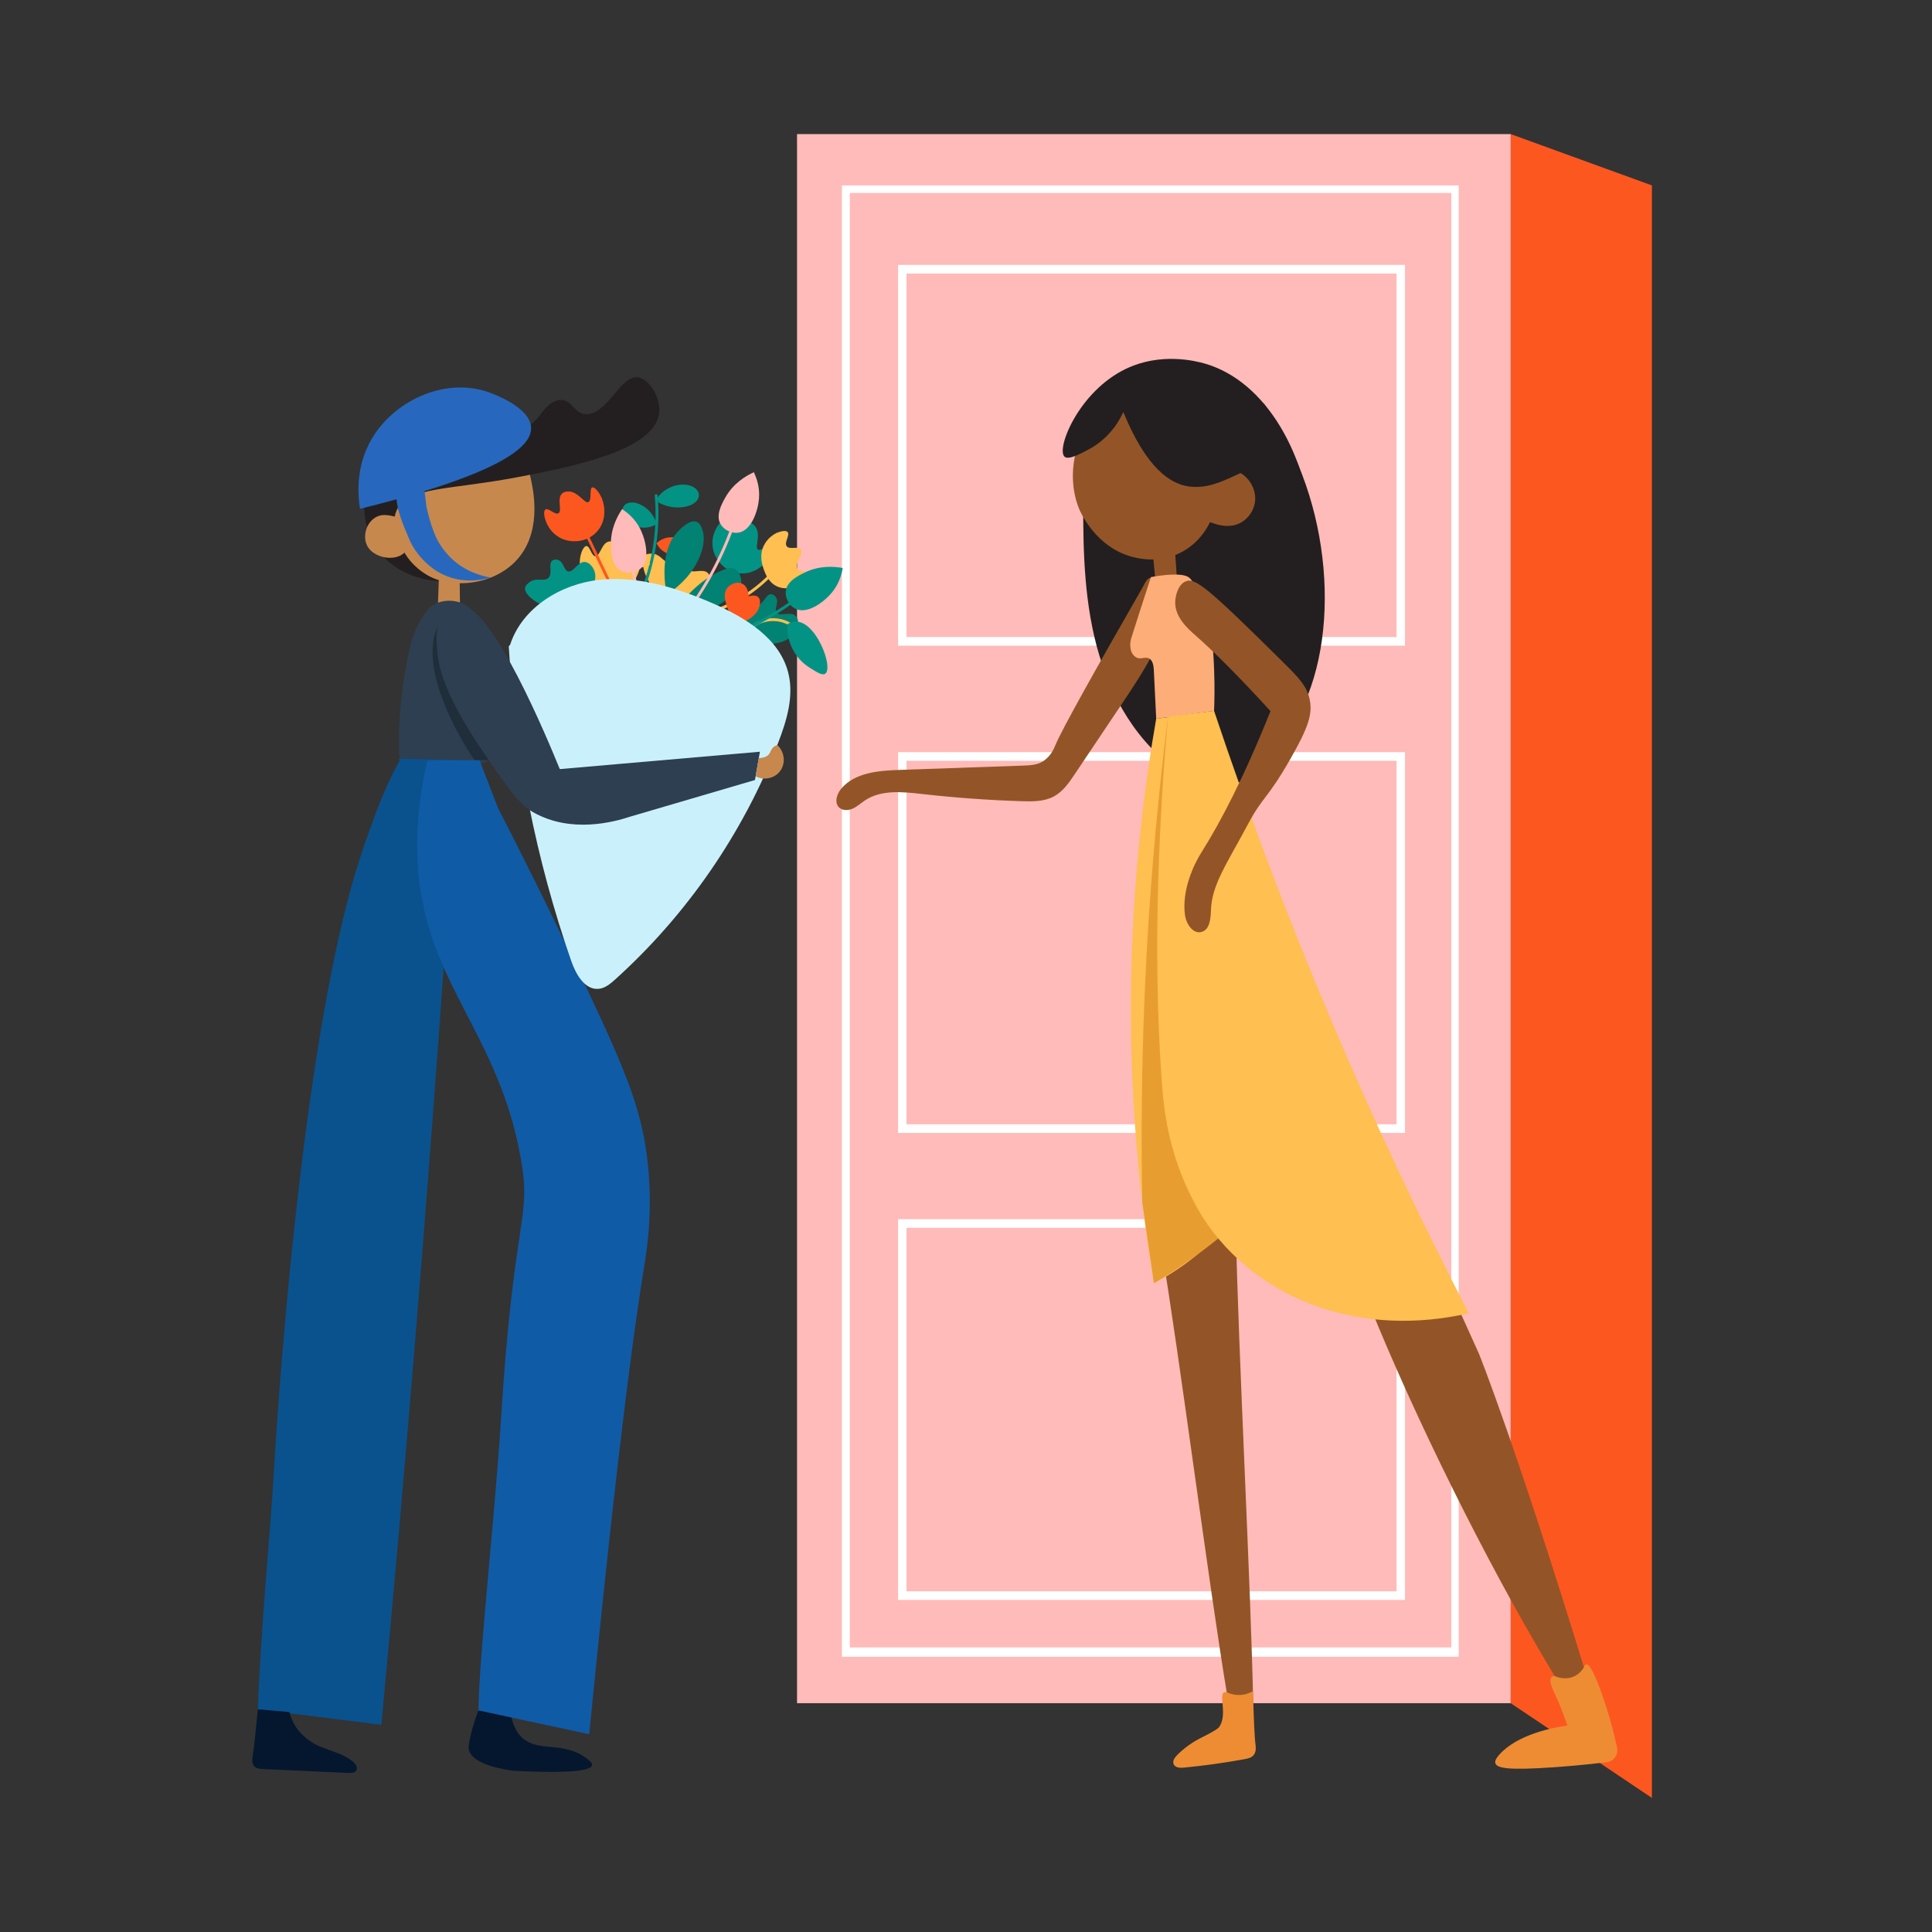 <?xml version="1.0" encoding="utf-8"?>
<svg xmlns="http://www.w3.org/2000/svg" xmlns:xlink="http://www.w3.org/1999/xlink" version="1.1" x="0px" y="0px" viewBox="0 0 1200 1200" style="enable-background:new 0 0 1200 1200;">
<rect x="0" y="0" width="1200" height="1200" fill="#333333" stroke="none"/>
<style type="text/css">
	.st0{display:none;}
	.st1{display:inline;}
	.st2{fill:#FD5720;}
	.st3{fill:#FFBBB9;}
	.st4{fill:#FFFFFF;}
	.st5{fill:#C7884E;}
	.st6{fill:#231F20;}
	.st7{fill:#2768BE;}
	.st8{fill:#2D3F50;}
	.st9{fill:#09528E;}
	.st10{fill:#04172E;}
	.st11{fill:#105BA6;}
	.st12{fill:#1F2E3A;}
	.st13{fill:#935527;}
	.st14{fill:#EE8C34;}
	.st15{fill:#FDAD78;}
	.st16{fill:#FFBF51;}
	.st17{fill:#E89D31;}
	.st18{fill:#F37B76;}
	.st19{fill:#039385;}
	.st20{fill:#028272;}
	.st21{fill:#BDD690;}
	.st22{fill:#CAF1FB;}
	.st23{fill:#0192FF;}
	.st24{fill:#A8A9AC;stroke:#A8A9AC;stroke-width:2;stroke-linejoin:round;stroke-miterlimit:10;}
	.st25{fill:#FBE74D;stroke:#FBE74D;stroke-linecap:round;stroke-linejoin:round;stroke-miterlimit:10;}
	.st26{fill:#DB318A;stroke:#DB318A;stroke-linecap:round;stroke-linejoin:round;stroke-miterlimit:10;}
	.st27{fill:#4CACE9;stroke:#4CACE9;stroke-linecap:round;stroke-linejoin:round;stroke-miterlimit:10;}
	.st28{fill:#221F20;stroke:#221F20;stroke-linecap:round;stroke-linejoin:round;stroke-miterlimit:10;}
	.st29{display:inline;fill:#4755FF;}
	.st30{fill:#FFFFFF;stroke:#FFFFFF;stroke-width:2;stroke-linejoin:round;stroke-miterlimit:10;}
	.st31{fill:#FFFFFF;stroke:#FFFFFF;stroke-linecap:round;stroke-linejoin:round;stroke-miterlimit:10;}
	.st32{display:inline;clip-path:url(#SVGID_00000125565956392201371970000017830645277877490821_);}
	.st33{fill:#252328;}
	.st34{fill:#2AA78D;}
	.st35{fill:#E5B64A;}
	.st36{fill:#ED5B75;}
	.st37{fill:#8EE0EF;}
	.st38{fill:#DD4F6F;}
	.st39{fill:#9FE9FC;}
	.st40{fill:#F8CD57;}
	.st41{fill:#2F2D33;}
	.st42{fill:#EAEAEA;}
	.st43{fill:#D9F1FC;}
	.st44{fill:#C6EAFA;}
	.st45{opacity:0.13;}
	.st46{fill:#6DDFA9;}
	.st47{clip-path:url(#SVGID_00000036946724933099218750000016522404128128746930_);}
	.st48{fill:#66D79E;}
	.st49{fill:#E5E7E7;}
	.st50{fill:#DEDEDE;}
	.st51{fill:#1D96ED;}
	.st52{fill:#B9AFFE;}
	.st53{fill:#CAC2FE;}
	.st54{fill:#42A7F0;}
	.st55{fill:#68B9F3;}
	.st56{fill:#062186;}
	.st57{fill:#CECECE;}
	.st58{fill:#F2C09A;}
	.st59{fill:#B2B2B2;}
	.st60{fill:#052796;}
	.st61{fill:#241F20;}
	.st62{fill:#CDCDCD;}
	.st63{fill:#E4E4E4;}
	.st64{fill:#EEEEEE;}
	.st65{fill:#020202;}
	.st66{fill:#06207F;}
	.st67{fill:#FDFEFE;}
	.st68{fill:#FEFEFF;}
</style>
<g id="Layer_1" class="st0">
</g>
<g id="Layer_2">
	<g>
		<polygon class="st2" points="938.31,1057.88 1026.03,1116.72 1026.03,115.16 938.31,83.28"/>
		<g>
			
				<rect x="495.05" y="83.28" transform="matrix(-1 -1.224647e-16 1.224647e-16 -1 1433.364 1141.157)" class="st3" width="443.26" height="974.59"/>
			<rect x="522.95" y="115.16" class="st4" width="383.07" height="913.89"/>
			
				<rect x="527.81" y="119.86" transform="matrix(-1 -1.224647e-16 1.224647e-16 -1 1429.251 1143.113)" class="st3" width="373.63" height="903.4"/>
			<g>
				<rect x="557.82" y="164.53" class="st4" width="314.85" height="236.52"/>
				
					<rect x="563.06" y="169.91" transform="matrix(-1 -1.224647e-16 1.224647e-16 -1 1430.493 565.585)" class="st3" width="304.37" height="225.77"/>
			</g>
			<g>
				<rect x="557.82" y="467.17" class="st4" width="314.85" height="236.52"/>
				
					<rect x="563.06" y="472.55" transform="matrix(-1 -1.224647e-16 1.224647e-16 -1 1430.493 1170.865)" class="st3" width="304.37" height="225.77"/>
			</g>
			<g>
				<rect x="557.82" y="757.23" class="st4" width="314.85" height="236.52"/>
				
					<rect x="563.06" y="762.61" transform="matrix(-1 -1.224647e-16 1.224647e-16 -1 1430.493 1750.982)" class="st3" width="304.37" height="225.77"/>
			</g>
		</g>
		<g>
			<g>
				<path class="st5" d="M329.94,298.5c-1.37-6.55-3.33-15.32-10.77-22.73c-12.78-12.7-31.15-10.85-34.96-10.47&#xA;					c-1.94,0.2-24.99,2.9-37.32,23.2c-10.98,18.08-10.67,45.55,8.06,62.12c19.37,17.13,48.93,14.19,64.66-1.39&#xA;					C336.96,332.05,331.42,305.57,329.94,298.5z"/>
			</g>
			<g>
				<path class="st6" d="M348.45,248.41c-6.58-0.01-11.47,7.2-13.43,9.93c0,0-6.84,9.52-42.94,33.69&#xA;					c-11.62,7.79-31.08,15.32-64.66,11.35c-0.71,3.01-4.5,20.48,6.43,36.84c13.58,20.32,37.67,20.69,39.63,20.68&#xA;					c-3.03-1-15.88-5.59-23.11-19.12c-1.83-3.43-8.28-15.47-4-24.85c6.83-14.97,32.95-12.26,78.17-21.13&#xA;					c30.7-6.02,80.55-15.8,84.66-38.06c1.86-10.04-5.66-22.33-12.85-23.36c-11.21-1.61-19.46,24.44-33.29,22.78&#xA;					C356.61,256.4,355.19,248.42,348.45,248.41z"/>
			</g>
			<g>
				<path class="st7" d="M329.89,265.84c-0.24-13.59-26.41-22.26-27.67-22.67c-27.01-8.66-57.9,6.12-71.56,29.8&#xA;					c-10.13,17.55-8.29,35.62-7.06,43.07C312.56,293.95,330.09,277.09,329.89,265.84z"/>
			</g>
			<g>
				<path class="st5" d="M285.5,359.45c-0.02-1.33-0.04-2.72-0.63-3.92c-0.94-1.91-3.17-2.92-5.3-3.01&#xA;					c-2.13-0.09-4.21,0.58-6.24,1.24l-0.61,1.66c-0.26,7.24-0.51,14.49-0.77,21.73c4.59,0.08,9.18,0.16,13.77,0.24&#xA;					C285.64,371.41,285.57,365.43,285.5,359.45z"/>
			</g>
			<g>
				<path class="st8" d="M301.07,397.32c-1.53-6.91-3.54-14.15-8.65-19.05c-6.74-6.45-18.37-6.9-25.58-0.98&#xA;					c-1.72,2.02-4.29,5.32-6.7,9.79c-3.86,7.14-5.14,13.34-6.02,17.26c-4.6,20.66-6.73,41.86-6.32,63.02&#xA;					c0.03,1.52,0.14,3.2,1.21,4.29c1.07,1.08,2.75,1.21,4.28,1.27c12.9,0.5,25.8,1,38.7,1.5c4,0.16,8.39,0.19,11.5-2.33&#xA;					c3.72-3.01,4.16-8.44,4.18-13.23C307.76,438.19,305.54,417.5,301.07,397.32z"/>
			</g>
			<g>
				<path class="st5" d="M409.65,426.89c2.81-5.11,5.61-10.22,8.42-15.33c0.36-0.65,0.73-1.31,1.29-1.8c1.18-1.02,3-1.02,4.4-0.34&#xA;					s2.44,1.94,3.27,3.25c3.01,4.72,3.82,11.01,1.3,16.01s-8.65,8.16-14.01,6.54"/>
			</g>
			<g>
				<path class="st7" d="M279.93,346.41c-5.03-4.96-7.88-10.19-8.91-12.35c-2.53-5.33-4.27-11.48-5.68-17.2&#xA;					c-1.01-4.12-0.82-8.67-2.03-12.67l-17,2.32c-0.73,8.89,4.4,20.09,7.83,28.29c2.31,5.52,5.66,10.01,9.92,14.21&#xA;					c5.28,5.2,10.58,7.6,11.79,8.15c12.4,5.63,24.57,2.82,28.96,1.58C299.37,357.8,288.76,355.11,279.93,346.41z"/>
			</g>
			<g>
				<path class="st5" d="M247.13,321.33c-5.7-1.42-10.79-2.82-15.55,1.23c-4.45,3.78-6.11,10.81-3.72,16.01&#xA;					c4.49,9.75,24.12,11.62,26.18-0.95L247.13,321.33z"/>
			</g>
			<g>
				<path class="st9" d="M247.39,471.21l0.98,0.98c-7.12,12.61-12.91,26.71-17.98,41.12c0,0-7.77,20.63-13.68,42.96&#xA;					c-34.26,129.51-46.67,359.33-46.67,359.33c-1.46,27.02-8.29,98.8-9.86,146.09c25.57,3.2,51.14,6.41,76.71,9.61&#xA;					c7.85-83.6,15.25-168.1,22.19-253.47c9.49-116.69,17.84-231.93,25.15-345.65C271.96,471.86,259.67,471.54,247.39,471.21z"/>
			</g>
			<g>
				<path class="st10" d="M160.19,1061.69c-1.37,13.61-2.43,23.8-3.3,29.36c-0.18,1.16-0.67,4.08,1,5.96&#xA;					c1.32,1.48,3.52,1.68,5.5,1.77c17.67,0.81,35.34,1.62,53.01,2.43c1.81,0.08,3.98-0.02,4.9-1.57c1.11-1.86-0.5-4.16-2.18-5.53&#xA;					c-5.49-4.45-12.56-6.3-19.16-8.83c-4.14-1.59-11.33-5.31-16.22-12.76c-2.29-3.49-3.39-6.85-3.96-9.14&#xA;					C173.25,1062.82,166.72,1062.25,160.19,1061.69z"/>
			</g>
			<g>
				<path class="st10" d="M325.31,1080.17c-3.15-2.49-6.83-7.15-8.23-16.66c-6.62-0.38-13.24-0.76-19.85-1.14&#xA;					c-1.54,3.76-3.58,9.4-5.11,16.54c-0.85,3.99-1.27,6.03-0.92,7.75c2.04,9.89,24.44,12.78,27.93,13.2&#xA;					c22,1.12,47.76,1.48,48.64-3.53c0.09-0.5,0.03-1.59-3.43-4.18C350.14,1081.5,335.52,1088.25,325.31,1080.17z"/>
			</g>
			<g>
				<path class="st11" d="M309.32,501.88c-3.83-9.92-7.66-19.84-11.49-29.76c-10.76,0.05-21.53,0.1-32.29,0.15&#xA;					c-2.36,9.7-5.48,25.24-6.24,44.43c-3.48,88.61,48.89,117.21,64.11,202.4c7,39.19-4.21,33.26-12.27,163.06&#xA;					c-3.56,57.3-13.83,149.23-13.93,180.22c22.92,4.92,45.83,9.85,68.75,14.77c13.55-137.05,24.41-229.87,33.83-288.52&#xA;					c1.9-11.81,5.82-35.21,2.57-65.92c-3.43-32.39-13.06-56.06-37.57-108.11C349.38,581.84,330.91,543.88,309.32,501.88z"/>
			</g>
			<path class="st12" d="M275.37,382.42l28.12,89.67h-8.83c0,0-41.85-59.7-19.3-88.8"/>
		</g>
		<g>
			<g>
				<path class="st6" d="M672.89,299.26c-0.25,32.27-0.47,64.9,6.85,96.32s23.04,62.02,49.09,81.06c7.66,5.6,16.36,10.2,25.79,11.24&#xA;					s19.67-2.01,25.58-9.43c5-6.28,6.32-14.64,7.32-22.61c3.27-26.24,4.81-53.06-0.5-78.96c-5.31-25.9-18.1-51.02-39.16-67.01&#xA;					s-51.02-21.32-74.68-9.51"/>
			</g>
			<g>
				<path class="st13" d="M778.44,1060.47c-1.39-74.01-9.4-222.68-10.8-296.69c-4.92-1.4-17.42-4.21-31.38,1.02&#xA;					c-6.83,2.55-11.82,6.21-15.08,9.09c11.56,68.6,29.73,211.87,41.29,280.47C767.79,1056.39,773.12,1058.43,778.44,1060.47z"/>
			</g>
			<g>
				<path class="st14" d="M779.84,1083.86c-0.71-5.57-1.16-17.1-1.58-33.46c-1.34,0.78-3.69,1.92-6.83,2.28&#xA;					c-4.21,0.48-7.5-0.72-9.01-1.39c-0.5-0.23-1.33-0.52-2.08-0.19c-3.58,1.55,2.34,14.07-3.22,21.76&#xA;					c-0.55,0.76-3.86,2.95-10.94,6.44c-5.52,2.72-10.59,6.35-14.94,10.7c-1.57,1.57-3.16,3.8-2.25,5.82&#xA;					c0.98,2.19,3.99,2.32,6.38,2.08c12.61-1.23,25.17-2.98,37.63-5.25c2.09-0.38,4.36-0.88,5.68-2.55&#xA;					C780.4,1087.94,779.98,1084.99,779.84,1083.86z"/>
			</g>
			<g>
				<path class="st13" d="M918.54,840.68C918.54,840.68,918.54,840.67,918.54,840.68c-6.19-13.81-13.9-30.87-22.91-50.41&#xA;					c-18.33-1.78-36.66-3.56-54.99-5.35c24.41,65.68,66.4,153.55,105.76,223.19c6.32,11.17,12.71,22.13,19.16,32.86&#xA;					c2.81,4.01,7.93,5.54,12.15,3.8c3.59-1.48,6-5.09,6.11-9.17C942.02,899.5,918.9,841.36,918.54,840.68z"/>
			</g>
			<g>
				<path class="st14" d="M983.81,1035.61c-0.72,1.23-2.48,3.84-5.8,5.47c-5.87,2.89-11.65,0.28-12.47-0.1&#xA;					c-0.58,0.06-1.34,0.25-1.88,0.83c-1.92,2.06,0.66,7.25,2.29,10.74c2.06,4.4,4.78,10.76,7.57,19.19&#xA;					c-8.67,1.28-30.92,5.37-42.21,18.05c-2.11,2.36-2.93,4.02-2.5,5.41c0.97,3.09,8.09,4.43,35.95,2.5&#xA;					c8.55-0.59,19.85-1.54,33.26-3.16c4.33-0.52,7.31-4.67,6.4-8.94c-1.41-6.65-3.01-12.89-4.72-18.71&#xA;					c-0.84-2.85-10.08-33.97-14.5-33.12C984.55,1033.87,984.11,1034.67,983.81,1035.61z"/>
			</g>
			<g>
				<path class="st13" d="M723.25,381.13c-0.21-2.88-1.41-3.03-3.96-10.81c-2.44-7.46-3.02-11.16-4.76-11.36&#xA;					c-0.87-0.1-2.29,0.65-4.44,5.2c-30.11,52.47-50.68,89.16-54.67,98.89c-0.62,1.5-2.61,6.68-7.69,9.87&#xA;					c-3.59,2.25-8.06,2.47-12.29,2.61c-25.63,0.89-51.26,1.79-76.89,2.68c-13.06,0.46-27.78,1.68-36.12,11.75&#xA;					c-2.71,3.28-4.32,8.53-1.3,11.53c2.16,2.14,5.78,2.01,8.55,0.75c2.77-1.26,5.02-3.41,7.56-5.1c10.13-6.74,23.39-5.34,35.48-3.97&#xA;					c20.58,2.33,41.25,3.83,61.95,4.48c6.79,0.22,13.93,0.26,19.91-2.96c5.65-3.05,9.45-8.59,13.03-13.93&#xA;					c9.55-14.25,19.09-28.49,28.64-42.74c7.57-11.3,15.17-22.64,21.2-34.83C720.84,396.29,723.81,388.81,723.25,381.13z"/>
			</g>
			<g>
				<path class="st6" d="M784.97,250.67c-8.26,0.34-23.7,2.31-37.59,13.05c-21.72,16.8-30.55,48.05-22.75,79.51l2.28-11.78&#xA;					c-3.48,38.04,0.56,76.76,11.82,113.26c4.6,14.91,6.8,33.24,18.57,37.05c12.26,3.98,26.68-9.38,31.01-13.4&#xA;					c41.15-38.14,44.56-122.41,15.38-185.67C796.85,267.89,789.45,256.88,784.97,250.67z"/>
			</g>
			<g>
				<path class="st13" d="M729.5,337.5c-4.63,0.03-9.26,0.06-13.88,0.09l-0.03,1.36c0.69,7.28,1.39,14.55,2.08,21.83&#xA;					c4.46-0.26,8.92-0.52,13.38-0.78C730.53,352.5,730.01,345,729.5,337.5z"/>
			</g>
			<g>
				<path class="st13" d="M750.89,275.03c-0.94-1.78-13.05-22.3-37.16-25.42c-4.14-0.54-15.45-2-26.23,4.14&#xA;					c-19.34,11.02-26.16,40.35-17.27,62.27c0.59,1.45,10.3,24.35,33.91,30.07c3.8,0.92,15.44,3.56,27.87-2.21&#xA;					c13.95-6.47,19.6-19.01,21.24-23.39C758.75,305.86,758.21,288.85,750.89,275.03z"/>
			</g>
			<g>
				<path class="st13" d="M746,321.82c6.72,3.31,14.37,6.26,21.56,4.13c6.54-1.94,11.48-8.25,12.02-15.05&#xA;					c0.53-6.8-3.24-13.7-9.14-17.13c-5.9-3.42-13.63-3.32-19.56,0.06s-9.92,9.84-10.54,16.64c-0.25,2.73,0.04,5.57,1.34,7.98&#xA;					c1.3,2.41,3.74,4.3,6.48,4.45"/>
			</g>
			<g>
				<path class="st6" d="M816.49,337.63c-3.81-56.11-30.58-100.72-67.75-111.69c-6.21-1.83-27.79-7.19-49.38,3.13&#xA;					c-29.27,13.98-43.4,49.47-38.22,54.53c2.39,2.33,9.77-1.63,15.28-4.58c13.4-7.19,19.35-18.79,21.29-23.08&#xA;					c14.45,35.21,29.26,44.51,40.46,46.17c22.38,3.31,38.5-18.42,56.01-11.72C803.64,294,812.78,305.86,816.49,337.63z"/>
			</g>
			<g>
				<path class="st15" d="M740.45,360.92c-0.27-0.44-0.68-1.07-1.38-1.73c-1.3-1.24-4-2.98-14.59-2.08&#xA;					c-2.48,0.21-5.78,0.6-9.63,1.36c-5.91,17.96-10.2,31.62-12.26,38.11c-0.4,1.25-1,4.18-0.13,7.39c0.65,2.4,2.55,4.63,5.02,4.9&#xA;					c1.86,0.2,3.79-0.71,5.59-0.16c2.8,0.85,3.44,4.46,3.59,7.39c0.49,10.11,0.99,20.22,1.48,30.33&#xA;					c11.98-1.63,23.96-3.26,35.94-4.89c0.25-6.02,0.43-14.58,0.05-24.85c-0.36-9.47-0.68-17.1-2.55-27.19&#xA;					C751.58,389.48,748.77,374.35,740.45,360.92z"/>
			</g>
			<g>
				<path class="st16" d="M776.47,569.53c-5.73-30.42-16.19-74.46-36.66-126.02c-7.22,0.97-14.44,1.94-21.67,2.9&#xA;					c-13.19,75.44-20.77,166.34-11.94,268.24c2.5,28.87,6.13,56.37,10.54,82.41c14.16-7.43,35.87-21.31,52.09-45.75&#xA;					C800.79,703.18,790.73,645.27,776.47,569.53z"/>
			</g>
			<path class="st17" d="M716.75,797.06c-2.42-16.77-4.84-33.54-7.26-50.32c-0.67-34.38-0.51-70.13,0.67-107.15&#xA;				c2.21-69.31,7.74-134.31,15.32-194.47c25.11,93.73,50.22,187.45,75.33,281.18c-14.59,17.01-33.57,35.8-57.83,53.47&#xA;				C734.02,786.3,725.22,792.03,716.75,797.06z"/>
			<g>
				<path class="st16" d="M725.47,445.12c-4.86,55.2-10.06,141.71-3.79,227.77c1.48,20.26,5.29,47.57,21.82,77.19&#xA;					c15.78,28.28,42.66,49.76,73.09,60.85c30.42,11.09,64.14,12.06,95.68,4.75c-62.24-120.41-115.18-245.62-158.19-374.16"/>
			</g>
			<g>
				<path class="st13" d="M736.13,361.24c-4.59,2.24-6.06,8.95-6.18,12.58c-0.32,9.64,8.28,17.03,12.32,20.6&#xA;					c12.11,10.68,27,25.54,46.86,47.27c-16.93,42.27-31.36,69.48-43.1,88.08c-4.6,7.28-12.09,23.3-10.03,38.51&#xA;					c0.75,5.56,4.96,12.09,10.35,10.55c5.11-1.45,5.62-8.33,5.8-13.64c0.54-15.56,9.42-27.92,22.89-53.1&#xA;					c9.65-18.05,11.86-15.13,26.65-41.07c10.93-19.18,13.41-27.25,11.95-35.65c-1.55-8.93-6.86-14.34-16.54-23.92&#xA;					C749.8,364.61,742.07,358.33,736.13,361.24z"/>
			</g>
		</g>
		<g>
			<g>
				<path class="st18" d="M373.02,409.66c1.83-14.93,3.66-29.86,5.49-44.79c0.14-1.13-1.64-1.16-1.78-0.03&#xA;					c-1.83,14.93-3.66,29.86-5.49,44.79C371.1,410.76,372.88,410.79,373.02,409.66L373.02,409.66z"/>
			</g>
			<g>
				<path class="st16" d="M397.49,352.19c0.73-3.98,0.12-8.62-1.39-8.99c-2.01-0.49-4.35,6.74-6.92,6.42&#xA;					c-2.61-0.33-1.73-9.49-7.32-12.48c-0.72-0.39-1.99-1.06-3.51-0.82c-4.68,0.74-5.59,9.18-8.48,9.16&#xA;					c-2.58-0.02-3.38-6.39-5.64-6.31c-2.26,0.07-4.69,6.61-4.05,12.62c0.55,5.18,3.23,8.67,3.88,9.47&#xA;					c3.84,4.79,11.07,8.68,18.98,6.89C392.22,366.06,396.49,357.66,397.49,352.19z"/>
			</g>
			<g>
				<path class="st19" d="M363.37,349.04c-4.46-0.41-7.15,6.74-10.55,5.83c-2.83-0.76-2.57-6.16-6.42-7.14&#xA;					c-0.32-0.08-1.9-0.49-3.17,0.33c-3.04,1.94,0.3,7.91-2.54,10.83c-2.7,2.77-7.6-0.66-12.07,2.91c-0.74,0.6-2.39,1.91-2.52,3.6&#xA;					c-0.43,5.41,14.44,15.66,27.34,11.93c10.25-2.96,18.19-14.45,15.97-22.04C368.64,352.6,366.26,349.3,363.37,349.04z"/>
			</g>
			<g>
				<path class="st16" d="M439.69,355.92c-3.2-3.14-9.8,0.71-11.86-2.14c-1.72-2.38,1.89-6.4-0.47-9.59&#xA;					c-0.19-0.26-1.17-1.58-2.66-1.75c-3.58-0.41-4.76,6.32-8.8,6.79c-3.84,0.45-5.48-5.32-11.2-5.36c-0.95-0.01-3.06-0.02-4.23,1.2&#xA;					c-3.75,3.92,1.31,21.26,13.67,26.52c9.82,4.18,23.23,0.28,26.3-7C441.52,362.01,441.76,357.95,439.69,355.92z"/>
			</g>
			<g>
				<path class="st20" d="M494.2,382.56c-3.2-3.14-9.8,0.71-11.86-2.14c-1.72-2.38,1.89-6.4-0.47-9.59&#xA;					c-0.19-0.26-1.17-1.58-2.66-1.75c-3.58-0.41-4.76,6.32-8.8,6.79c-3.84,0.45-5.48-5.32-11.2-5.36c-0.95-0.01-3.06-0.02-4.23,1.2&#xA;					c-3.75,3.92,1.31,21.26,13.67,26.52c9.82,4.18,23.23,0.28,26.3-7C496.03,388.65,496.27,384.58,494.2,382.56z"/>
			</g>
			<g>
				<path class="st2" d="M384.05,371.22c-6.47-13.58-12.94-27.15-19.42-40.73c-0.49-1.03-2-0.1-1.52,0.93&#xA;					c6.47,13.58,12.94,27.15,19.42,40.73C383.03,373.18,384.54,372.25,384.05,371.22L384.05,371.22z"/>
			</g>
			<g>
				<path class="st2" d="M373.84,309.59c-1.52-3.75-4.53-7.34-6-6.84c-1.96,0.66-0.05,8.02-2.39,9.13&#xA;					c-2.38,1.12-6.56-7.07-12.88-6.6c-0.82,0.06-2.25,0.17-3.4,1.19c-3.54,3.14,0.21,10.74-2.24,12.28&#xA;					c-2.19,1.37-6.28-3.57-8.15-2.3c-1.87,1.27-0.4,8.1,3.36,12.82c3.24,4.07,7.38,5.57,8.35,5.9c5.81,1.97,14,1.38,19.72-4.38&#xA;					C376.84,324.13,375.94,314.75,373.84,309.59z"/>
			</g>
			<g>
				<g>
					<path class="st21" d="M432.04,389.98c7.62-12.97,15.24-25.93,22.87-38.9c0.58-0.98-1.04-1.71-1.62-0.74&#xA;						c-7.62,12.97-15.24,25.93-22.87,38.9C429.85,390.22,431.47,390.96,432.04,389.98L432.04,389.98z"/>
				</g>
				<g>
					<path class="st19" d="M477.38,347c2.25-3.36,3.54-7.86,2.31-8.8c-1.64-1.25-6.67,4.45-8.9,3.13&#xA;						c-2.26-1.34,2.19-9.39-1.75-14.36c-0.51-0.64-1.4-1.77-2.89-2.15c-4.59-1.18-8.78,6.2-11.43,5.02&#xA;						c-2.36-1.04-0.56-7.2-2.66-8.04c-2.1-0.83-6.93,4.2-8.74,9.96c-1.56,4.97-0.48,9.24-0.21,10.23&#xA;						c1.62,5.92,6.7,12.37,14.67,13.88C467.01,357.62,474.28,351.62,477.38,347z"/>
				</g>
			</g>
			<g>
				<path class="st19" d="M395,378.22c10.88-21.7,15.59-46.19,13.47-70.38c-0.1-1.14-1.88-1.11-1.78,0.03&#xA;					c2.09,23.9-2.51,48.06-13.26,69.5C392.92,378.39,394.48,379.24,395,378.22L395,378.22z"/>
			</g>
			<g>
				<path class="st16" d="M392.94,337.47c-2.93-0.64-7.78-0.35-9.42,2.62c-1.88,3.39,0.57,7.71,3.79,9.87&#xA;					c4.78,3.21,11.37,3.49,16.41,0.7C402.28,343.81,398.18,338.62,392.94,337.47z"/>
			</g>
			<g>
				<path class="st2" d="M418.81,333.85c-2.6-0.4-4.75,0.11-5.96,0.51c-2.52,0.84-4.21,2.25-5.1,3.12&#xA;					c2.34,4.42,6.38,7.06,10.28,6.66c2.97-0.31,6.89-2.47,6.73-5.15C424.59,336.16,421.61,334.28,418.81,333.85z"/>
			</g>
			<g>
				<path class="st19" d="M407.99,326.02c-1.36-5.92-5.82-11.03-11.51-13.17c-2.92-1.1-6.67-1.26-8.73,1.09&#xA;					c-2.58,2.94-0.74,7.75,2.25,10.28c4.58,3.89,11.56,4.66,16.87,1.87"/>
			</g>
			<g>
				<path class="st19" d="M426.23,301.11c-6.9-0.76-14.09,2.55-18.01,8.27l0.78,2.73c5.3,2.95,11.72,3.83,17.62,2.42&#xA;					c3.68-0.88,7.7-3.49,7.47-7.27C433.86,303.65,429.83,301.51,426.23,301.11z"/>
			</g>
			<g>
				<path class="st20" d="M456.85,353.52c-2.37-1.33-5.26-0.45-7.39,0.36c-16.25,6.16-27.04,21.53-27.04,21.53&#xA;					c-3.39,4.96-5.7,9.44-7.19,12.66c1.05,0.6,2.09,1.21,3.14,1.81c7.96-3.38,43.17-18.71,42.05-29.39&#xA;					C459.87,355.23,456.85,353.52,456.85,353.52z"/>
			</g>
			<g>
				<path class="st20" d="M432.6,324.1c-4.34-1.66-10.27,4.67-11.82,6.33c-10.69,11.41-8.15,31.05-6.75,38.84l0,0l0,0&#xA;					c5.6-3.52,13.77-9.92,19.13-20.38c5.36-10.45,3.85-17.02,3.48-18.46C436.21,328.73,435.28,325.12,432.6,324.1z"/>
			</g>
			<g>
				<path class="st16" d="M431.69,383.74c20.75-4.22,39.51-15.55,52.9-31.95c0.72-0.88-0.57-2.1-1.3-1.22&#xA;					c-13.21,16.18-31.63,27.29-52.1,31.46C430.08,382.26,430.58,383.96,431.69,383.74L431.69,383.74z"/>
			</g>
			<g>
				<path class="st16" d="M495.92,354.05c-1.86-1.39-1.05-4.33,0.11-6.34c2.24-3.88,1.95-5.37,1.29-6.47&#xA;					c-1.37-2.25-6.91,0.39-8.68-1.96c-1.76-2.33,2.2-6.92,0.57-8.79c-1.03-1.19-3.73-0.65-6.56,0.38c-1.58,0.76-5.84,3.05-8.23,8&#xA;					c-3.1,6.41-0.82,12.62,0.03,14.95c1.01,2.75,2.84,7.74,7.85,10.23c6.94,3.46,15.01-0.47,18.56-4.32&#xA;					c0.82-0.89,1.59-2.12,1.15-3.26C501.18,354.36,497.74,355.41,495.92,354.05z"/>
			</g>
			<g>
				<path class="st16" d="M465.56,391.87c6.14-6.5,16.58-8.03,24.34-3.59c0.99,0.57,1.84-1,0.84-1.56&#xA;					c-8.44-4.83-19.8-3.12-26.47,3.94C463.48,391.48,464.77,392.7,465.56,391.87L465.56,391.87z"/>
			</g>
			<g>
				<path class="st19" d="M503.03,390.3c-3.83-3.75-6.92-4.1-7.87-4.16c-2.64-0.17-4.78,0.78-5.95,1.43&#xA;					c-0.52,5.44,0.67,10.98,3.19,15.83c3.61,6.94,8.92,10.35,11.11,11.71c4.27,2.66,7.21,4.49,8.97,3.39&#xA;					C516.71,415.86,511.18,398.28,503.03,390.3z"/>
			</g>
			<g>
				<g>
					<path class="st3" d="M450.46,309.11c-2.27,4.09-6.04,10.88-2.95,16.34c2.07,3.67,6.83,6,10.98,5.42&#xA;						c8.24-1.16,12.32-13.56,12.94-21.25c0.57-7.01-1.52-12.63-2.89-15.59l-0.26-0.76C463.37,295.51,455.41,300.17,450.46,309.11z"/>
				</g>
				<g>
					<path class="st3" d="M459.83,308.38c-6.02,23.73-16.28,46.18-30.25,66.27c-0.65,0.94,0.92,1.77,1.56,0.84&#xA;						c14.06-20.21,24.36-42.83,30.41-66.7C461.84,307.69,460.11,307.27,459.83,308.38L459.83,308.38z"/>
				</g>
			</g>
			<g>
				<g>
					<path class="st19" d="M499.8,355.62c-4.2,2.06-11.17,5.49-11.76,11.73c-0.39,4.2,2.18,8.83,5.92,10.72&#xA;						c7.42,3.76,17.85-4.09,22.76-10.05c4.47-5.43,5.97-11.24,6.54-14.45l0.22-0.77C518.16,351.83,508.98,351.11,499.8,355.62z"/>
				</g>
				<g>
					<path class="st19" d="M507.91,360.38c-18.49,16.04-39.73,28.61-62.68,37.12c-1.07,0.4-0.26,1.98,0.8,1.58&#xA;						c23.08-8.56,44.46-21.24,63.06-37.38C509.95,360.95,508.77,359.63,507.91,360.38L507.91,360.38z"/>
				</g>
			</g>
			<g>
				<g>
					<path class="st3" d="M379.46,338.98c0.19,4.68,0.52,12.44,6,15.49c3.68,2.05,8.96,1.56,12.19-1.1&#xA;						c6.43-5.28,3.45-17.99-0.02-24.88c-3.17-6.28-7.88-9.99-10.59-11.81l-0.62-0.51C383.4,320.64,379.04,328.76,379.46,338.98z"/>
				</g>
				<g>
					<path class="st3" d="M387.09,333.47c7.23,23.39,10.17,47.89,8.71,72.33c-0.07,1.14,1.71,1.04,1.77-0.1&#xA;						c1.47-24.58-1.53-49.25-8.79-72.77C388.44,331.84,386.75,332.38,387.09,333.47L387.09,333.47z"/>
				</g>
			</g>
			<g>
				<g>
					<path class="st2" d="M460.61,362.37c-3.33-1.34-7.36,0.58-9.2,3.24c-2.25,3.26-1.02,7.37,0.01,10.77&#xA;						c0.93,3.07,2.34,5.35,3.37,6.77c5.6-1.8,9.62-6.02,10.16-10.89C465.29,369.31,464.59,363.97,460.61,362.37z"/>
				</g>
			</g>
			<g>
				<path class="st2" d="M470.98,370.89c-2.13-2.03-7.55-0.75-10.05,2.05c-3.48,3.91-4.64,9.75-2.92,14.7&#xA;					c1.59-0.44,11.8-3.42,13.67-11.01C471.87,375.89,472.7,372.52,470.98,370.89z"/>
			</g>
			<g>
				<path class="st22" d="M316.01,401.44c3.8,66.52,16.9,132.49,38.79,195.42c2.92,8.4,8.61,18.45,17.43,17.27&#xA;					c3.83-0.51,6.98-3.17,9.85-5.76c44.49-40.11,79.42-90.77,101.09-146.61c5.45-14.03,10.12-29.35,6.42-43.93&#xA;					c-5.44-21.47-26.92-34.47-47.25-43.25c-22.16-9.57-46.13-17.03-70.12-14.43c-24,2.6-47.94,17.32-55.36,40.29"/>
			</g>
		</g>
		<g>
			<path class="st8" d="M472,466.91c-41.44,3.6-82.87,7.19-124.31,10.79c-7.48-18.35-41.84-101.18-60.94-101.17&#xA;				c-6.18,0-9.95,3.05-9.95,3.05c-2.14,1.72-7,6.85-5.31,23.08c0.73,7.01,0.37,22.83,28.56,64.31&#xA;				c14.64,21.54,21.95,32.31,31.07,37.5c23.58,13.42,50.42,6,59.98,2.86c25.94-7.62,51.89-15.23,77.83-22.85&#xA;				C469.95,478.61,470.97,472.76,472,466.91z"/>
		</g>
		<path class="st5" d="M482.79,462.76c4.86,4.51,5.3,11.94,1.38,16.64c-3.46,4.16-9.68,5.41-14.85,2.78l1.98-11.33&#xA;			c3.65-0.1,5.35-1.24,6.23-2.31c1.23-1.51,1.38-3.56,3.5-4.97C481.71,463.11,482.36,462.88,482.79,462.76z"/>
	</g>
</g>
<g id="Layer_3" class="st0">
</g>
<g id="Layer_4" class="st0">
</g>
<g id="Layer_5" class="st0">
</g>
<g id="Layer_6" class="st0">
</g>
</svg>